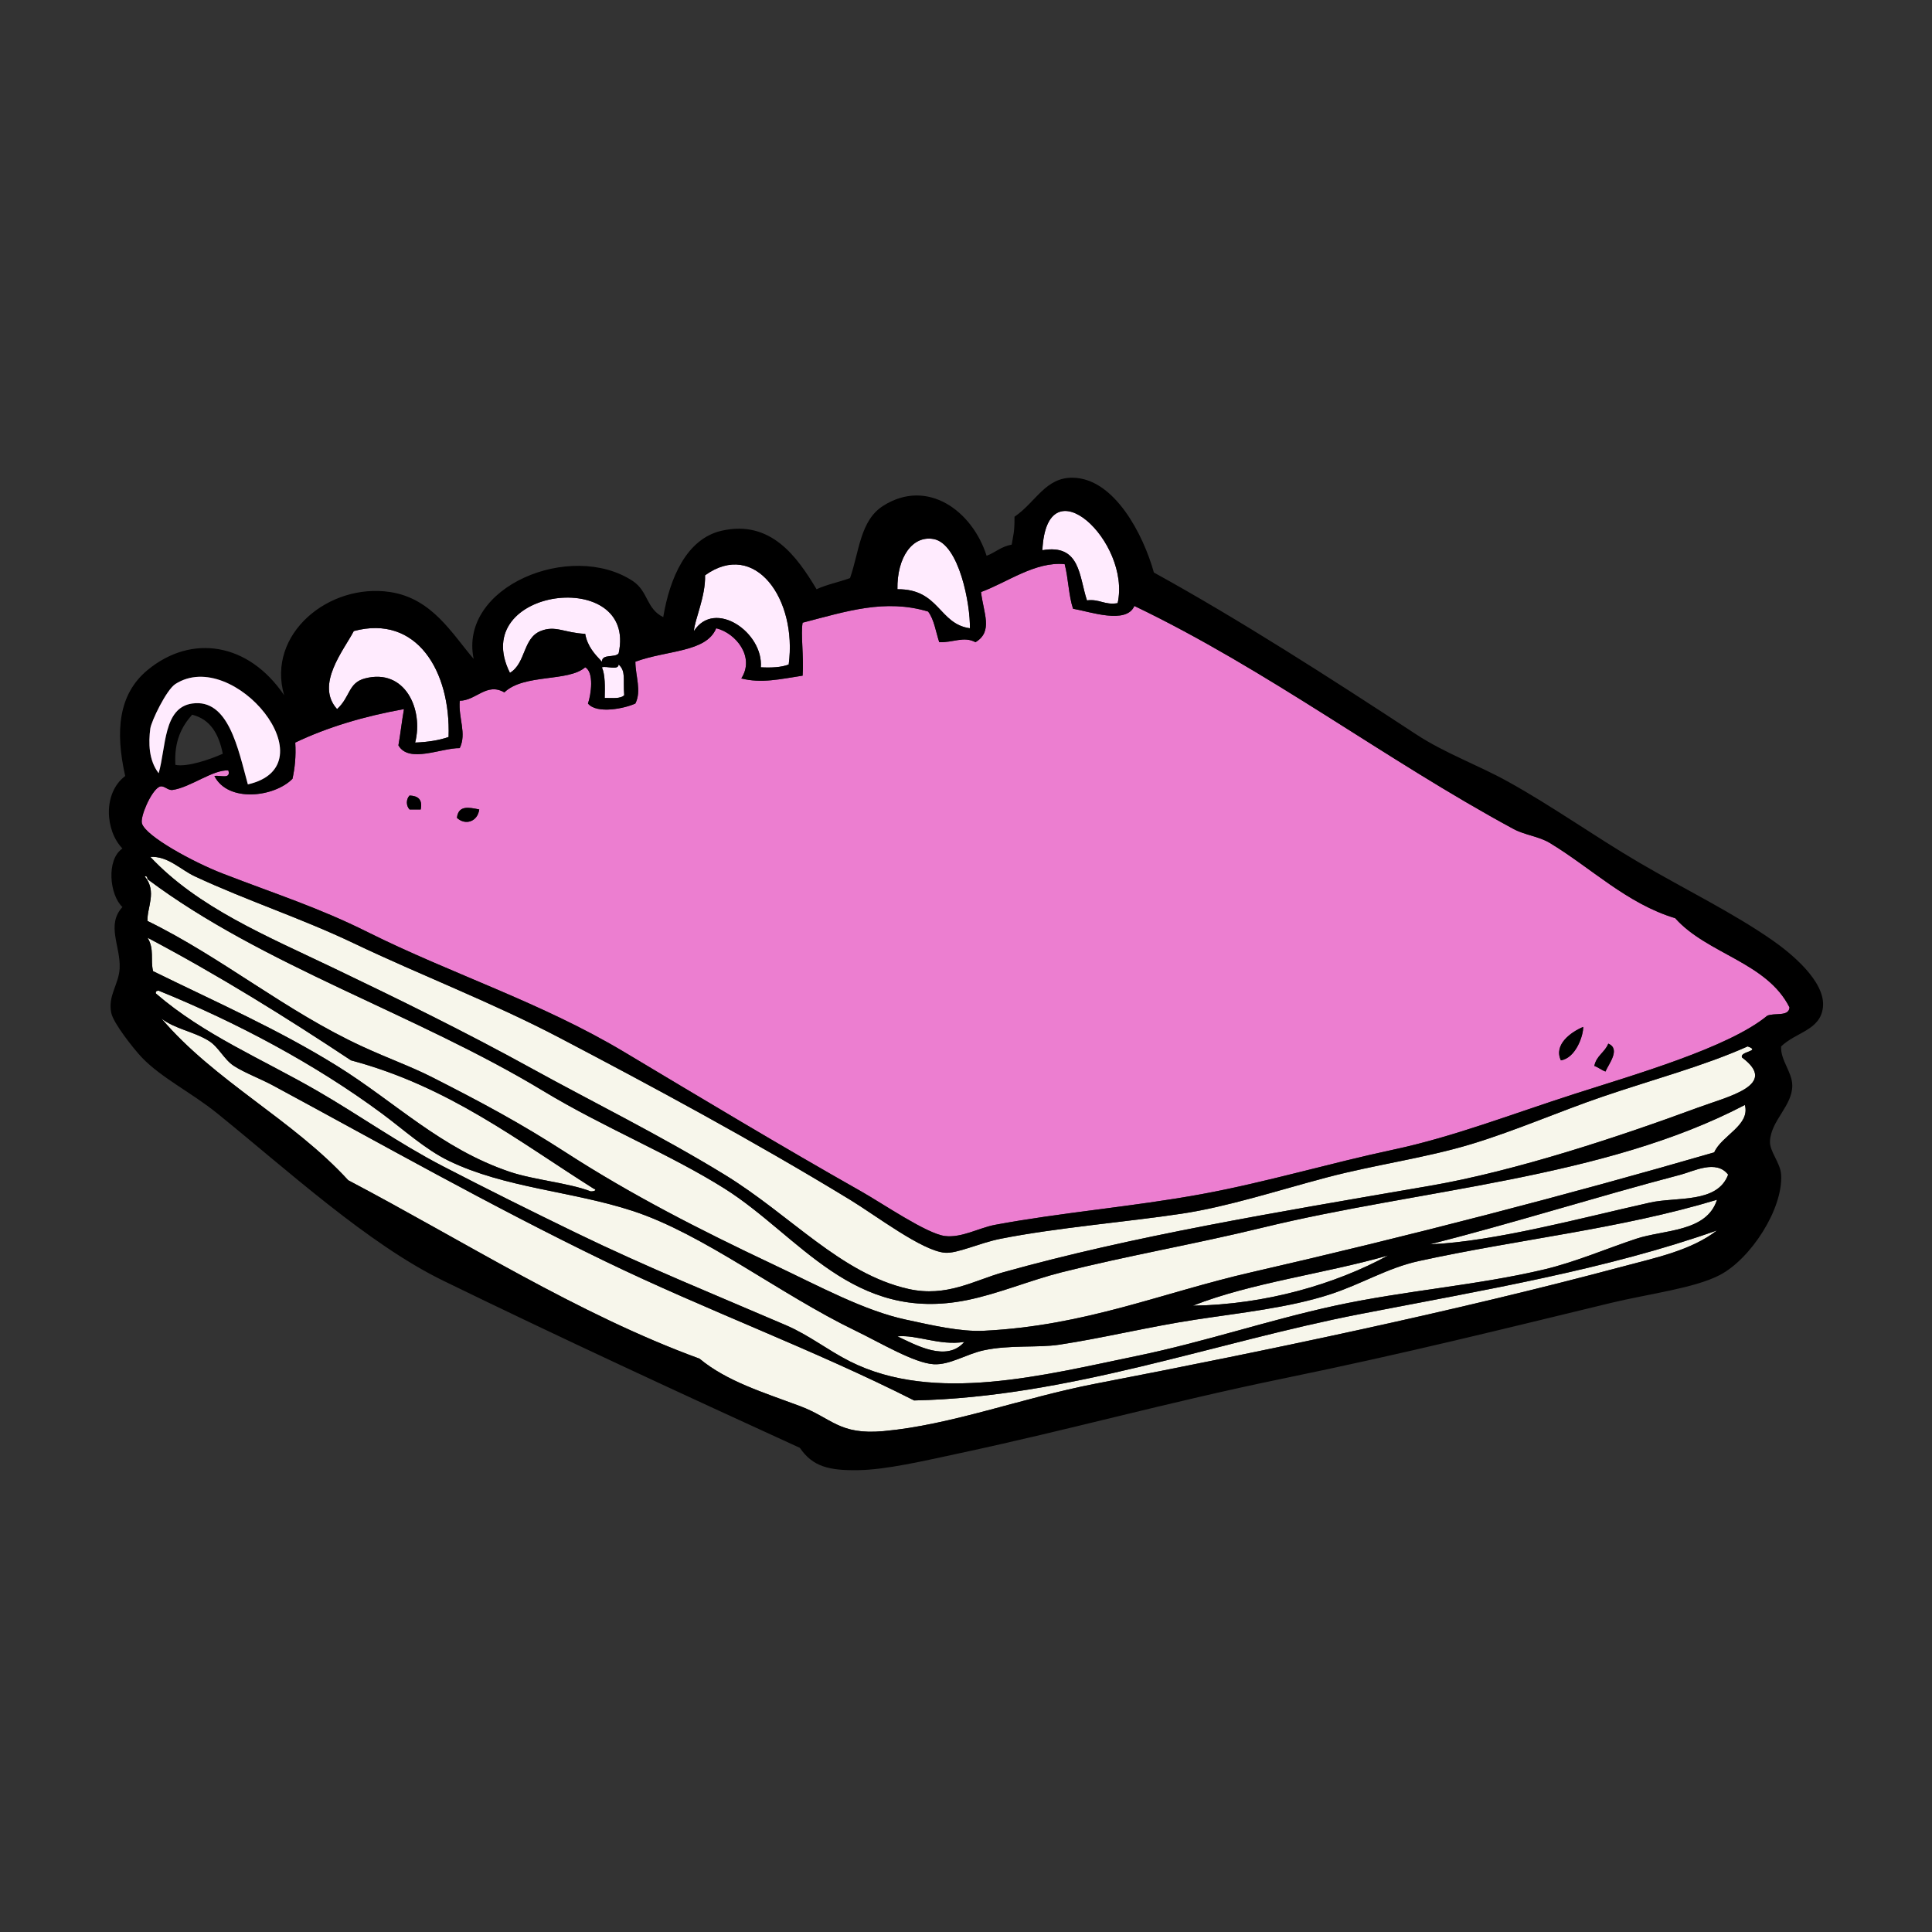 <svg xmlns="http://www.w3.org/2000/svg" xmlns:xlink="http://www.w3.org/1999/xlink" width="500" zoomAndPan="magnify" viewBox="0 0 375 375" height="500" preserveAspectRatio="xMidYMid meet" version="1.0"><rect x="0" y="0" width="375" height="375" fill="#333333" stroke="none"/><defs><clipPath id="559610152a"><path d="M 21.133 92.727 L 353.863 92.727 L 353.863 285.363 L 21.133 285.363 Z M 21.133 92.727 " clip-rule="nonzero"/></clipPath></defs><path fill="#ffebfe" d="M 216.934 117.074 C 214.352 117.492 213.453 116.227 210.98 116.535 C 209.438 111.949 209.746 105.508 202.324 106.797 C 203.152 89.641 219.574 105.18 216.934 117.074 " fill-opacity="1" fill-rule="evenodd"/><path fill="#ffebfe" d="M 188.254 121.945 C 182.199 121.117 182.355 114.297 174.188 114.371 C 174.086 108.215 177.09 103.863 181.223 104.629 C 186.184 105.551 188.367 117.395 188.254 121.945 " fill-opacity="1" fill-rule="evenodd"/><path fill="#ffebfe" d="M 153.086 128.98 C 151.66 129.539 149.762 129.629 147.672 129.523 C 148.219 122.793 138.738 116.188 134.688 122.488 C 134.785 120.41 136.98 115.77 136.852 111.664 C 146.535 104.699 154.785 116.27 153.086 128.98 " fill-opacity="1" fill-rule="evenodd"/><path fill="#ec7ed0" d="M 206.652 109.5 C 207.367 112.215 207.422 115.586 208.277 118.156 C 211.508 118.699 218.621 121.262 220.18 117.617 C 246.188 130.09 268.801 147.406 293.77 160.906 C 295.965 162.094 298.688 162.332 300.805 163.609 C 308.828 168.453 315.797 175.406 325.152 178.219 C 331.359 185.18 342.945 186.762 347.34 195.535 C 347.227 197.41 344.355 196.52 343.008 197.16 C 335.508 203.359 317.141 208.621 305.676 212.309 C 293.527 216.211 282.094 220.664 270.504 223.133 C 258.09 225.773 245.652 229.504 233.168 231.789 C 219.762 234.242 206.148 235.309 193.125 237.742 C 190.031 238.32 186.637 240.32 183.387 239.906 C 179.844 239.449 171.34 233.617 167.152 231.246 C 151.785 222.559 135.445 212.738 121.16 204.191 C 105.027 194.543 87.652 189.047 71.379 180.926 C 61.809 176.148 53.855 173.66 43.242 169.562 C 37.527 167.355 28.27 162.316 27.551 159.824 C 27.18 158.547 29.242 153.75 30.797 152.789 C 31.75 152.195 32.473 153.477 33.5 153.328 C 36.934 152.844 41.367 149.336 44.324 149.543 C 44.879 151.359 42.641 150.387 41.617 150.625 C 44.266 155.844 53.262 154.73 56.77 151.164 C 57.223 149.098 57.477 146.82 57.309 144.133 C 63.539 141.16 70.609 139.035 78.414 137.637 C 78 139.934 77.742 142.375 77.332 144.672 C 79.359 148.227 85.645 145.156 89.234 145.211 C 90.621 142.348 88.945 139.418 89.234 136.016 C 92.414 135.988 94.457 132.406 97.891 134.395 C 101.707 130.73 110.285 132.41 113.586 129.523 C 115.34 130.469 114.734 134.816 114.125 136.555 C 115.836 138.652 121.312 137.496 123.324 136.555 C 124.562 134.078 123.34 131.258 123.324 128.438 C 129.496 126.164 137.094 126.648 139.016 121.945 C 142.871 122.891 146.566 127.539 143.887 131.684 C 147.777 132.672 151.391 131.824 155.789 131.145 C 156.047 127.477 155.387 123.012 155.789 120.867 C 164.359 118.637 171.797 116.199 180.141 118.699 C 181.316 120.227 181.637 122.613 182.305 124.652 C 184.984 124.754 187.078 123.43 189.34 124.652 C 192.82 122.57 190.895 119.039 190.418 114.91 C 195.508 113.051 200.918 108.949 206.652 109.5 M 79.496 157.121 L 81.66 157.121 C 82.066 155.09 81.051 154.48 79.496 154.41 C 78.801 155.121 78.801 156.406 79.496 157.121 M 88.691 158.738 C 90.25 160.23 92.676 159.57 93.023 157.121 C 91 156.707 88.98 156.258 88.691 158.738 M 302.969 205.816 C 305.875 205.352 307.34 200.98 307.297 199.32 C 304.922 200.316 301.52 202.754 302.969 205.816 M 309.461 206.898 C 310.262 207.18 310.824 207.699 311.625 207.98 C 312.156 206.633 314.668 203.617 312.164 202.57 C 311.512 204.258 309.832 204.922 309.461 206.898 " fill-opacity="1" fill-rule="evenodd"/><path fill="#ffebfe" d="M 120.078 126.816 C 119.383 127.746 116.84 126.828 116.832 128.438 C 115.426 126.961 114.023 125.473 113.586 123.027 C 109.582 122.859 107.812 121.309 104.926 122.488 C 101.453 123.902 102.113 128.699 98.977 130.602 C 90.66 114 123.785 109.961 120.078 126.816 " fill-opacity="1" fill-rule="evenodd"/><path fill="#ffebfe" d="M 87.07 143.051 C 85.199 143.703 83.008 144.039 80.578 144.133 C 82.238 137.707 78.621 129.645 70.836 131.684 C 67.562 132.547 68.031 135.246 65.426 137.637 C 61.141 132.887 66.742 126.195 68.672 122.488 C 80.828 119.23 87.508 130.176 87.07 143.051 " fill-opacity="1" fill-rule="evenodd"/><path fill="#ffebfe" d="M 120.078 128.98 C 121.516 130.32 120.918 131.691 121.16 134.934 C 120.461 135.68 118.809 135.469 117.371 135.473 C 117.426 133.258 117.477 131.039 116.832 129.523 C 117.781 129.211 120.012 130.172 120.078 128.98 " fill-opacity="1" fill-rule="evenodd"/><path fill="#000000" d="M 79.496 154.41 C 81.051 154.48 82.066 155.09 81.66 157.117 L 79.496 157.117 C 78.801 156.406 78.801 155.121 79.496 154.41 " fill-opacity="1" fill-rule="evenodd"/><path fill="#000000" d="M 93.023 157.117 C 92.676 159.57 90.25 160.23 88.691 158.738 C 88.98 156.258 91 156.703 93.023 157.117 " fill-opacity="1" fill-rule="evenodd"/><path fill="#f7f6eb" d="M 28.09 170.105 C 28.551 170.004 28.602 170.312 28.633 170.648 C 51.027 187.457 80.707 196.785 105.469 211.77 C 117.168 218.844 130.074 224.051 140.641 230.707 C 155.125 239.832 165.527 256.855 187.715 252.348 C 193.812 251.113 199.93 248.5 206.109 246.941 C 218.809 243.734 231.914 241.488 245.066 238.281 C 275.914 230.766 311.266 228.797 338.68 214.473 C 339.75 218.441 334.152 220.402 332.73 223.672 C 304.641 231.828 273.469 239.938 242.906 246.941 C 225.457 250.938 210.785 257.324 190.961 258.301 C 186.449 258.527 180.965 257.25 175.809 256.137 C 167.691 254.387 159.156 249.719 149.836 245.316 C 135.812 238.688 122.559 231.922 109.797 223.672 C 101.043 218.016 93.484 213.969 83.824 209.062 C 79.703 206.973 75.48 205.5 70.297 203.109 C 55.469 196.273 43 185.773 28.633 178.762 C 28.48 176.199 30.551 173.074 28.09 170.105 " fill-opacity="1" fill-rule="evenodd"/><path fill="#f7f6eb" d="M 30.254 192.832 C 30.156 192.371 30.465 192.316 30.797 192.289 C 45.902 198.422 61.141 206.523 74.082 216.098 C 78.258 219.184 82.527 223.09 87.07 225.293 C 98.012 230.609 110.941 231.172 122.781 235.035 C 136.598 239.543 151.242 251.141 166.07 258.301 C 170.801 260.586 177.43 264.57 181.223 264.797 C 184.359 264.98 187.543 262.824 190.961 262.09 C 195.988 261.008 201.457 261.629 205.57 261.008 C 214.016 259.734 223.059 257.508 232.082 256.137 C 241.008 254.781 250.113 253.828 258.055 251.27 C 264.25 249.273 269.254 246.113 275.375 244.773 C 294.832 240.512 314.457 238.559 333.27 232.871 C 331.27 239.172 322.984 238.656 317.578 240.445 C 311.824 242.352 305.777 244.961 299.723 246.398 C 286.773 249.48 272.578 250.512 259.141 253.43 C 246.195 256.246 233.672 260.5 220.723 263.172 C 202.703 266.891 181.375 272.5 164.988 264.254 C 160.629 262.062 157.09 259.176 152.543 257.219 C 139.086 251.434 125.434 245.902 111.961 239.363 C 103.145 235.086 94.52 230.797 85.988 226.375 C 77.438 221.949 69.684 216.418 61.637 211.77 C 50.871 205.539 39.566 200.879 30.254 192.832 " fill-opacity="1" fill-rule="evenodd"/><path fill="#f7f6eb" d="M 31.336 197.699 C 33.988 199.742 37.617 200.211 40.535 202.031 C 42.453 203.223 43.5 205.672 45.406 206.898 C 47.504 208.25 50.617 209.41 52.98 210.688 C 73.801 221.91 94.973 233.93 117.371 244.773 C 137.129 254.344 157.848 261.91 177.434 271.828 C 207.539 271.18 235.738 260.539 264.008 255.055 C 288.199 250.359 311.836 246.414 333.27 238.824 C 328.262 242.711 321.324 244.133 314.871 245.855 C 282.375 254.543 246.219 262.098 212.605 268.582 C 198.309 271.344 184.699 276.586 171.48 277.781 C 162.84 278.566 161.492 275.246 155.25 272.91 C 148.191 270.273 141.078 268.125 135.77 263.711 C 112.223 255.121 89.828 240.781 67.59 229.086 C 56.812 217.312 41.703 209.879 31.336 197.699 " fill-opacity="1" fill-rule="evenodd"/><path fill="#000000" d="M 307.297 199.32 C 307.344 200.98 305.875 205.352 302.969 205.816 C 301.516 202.754 304.922 200.316 307.297 199.32 " fill-opacity="1" fill-rule="evenodd"/><path fill="#000000" d="M 312.164 202.57 C 314.668 203.617 312.156 206.633 311.625 207.98 C 310.828 207.699 310.262 207.18 309.461 206.898 C 309.832 204.922 311.512 204.258 312.164 202.57 " fill-opacity="1" fill-rule="evenodd"/><path fill="#f7f6eb" d="M 269.422 243.691 C 259.121 249.293 245.594 253.223 231.543 253.43 C 242.934 248.949 257.09 247.234 269.422 243.691 " fill-opacity="1" fill-rule="evenodd"/><path fill="#f7f6eb" d="M 174.188 259.387 C 177.938 259.016 182.316 261.238 187.176 260.469 C 183.77 264.418 177.887 261.137 174.188 259.387 " fill-opacity="1" fill-rule="evenodd"/><path fill="#f7f6eb" d="M 339.219 203.109 C 341.953 204.059 337.516 204.059 338.141 205.273 C 345.359 210.629 335.418 212.82 329.484 215.016 C 314.824 220.43 294.379 227.266 277.535 230.164 C 247.031 235.422 219.855 239.926 194.75 246.941 C 189.047 248.531 183.762 251.844 176.352 250.188 C 163.195 247.238 153.539 235.906 140.641 228 C 128.199 220.379 114.676 213.711 103.301 207.438 C 90.27 200.254 77.207 193.863 64.887 187.961 C 51.734 181.66 38.418 176.176 29.172 166.316 C 32.645 166.145 34.973 168.77 37.832 170.105 C 47.961 174.832 58.441 178.207 68.672 183.09 C 81.672 189.297 95.488 194.551 108.715 201.488 C 126.484 210.812 146.07 221.344 164.988 232.871 C 170.07 235.965 178.922 242.758 183.387 243.152 C 185.781 243.363 190.031 241.277 194.207 240.445 C 205.031 238.293 218.938 237.152 229.379 235.574 C 238.328 234.227 248.051 231.047 257.516 228.543 C 266.91 226.059 276.68 224.773 285.648 222.047 C 294.281 219.426 302.746 215.695 311.086 212.852 C 320.855 209.516 330.633 206.941 339.219 203.109 " fill-opacity="1" fill-rule="evenodd"/><path fill="#f7f6eb" d="M 29.715 188.504 C 29.156 186.273 30.012 184.234 28.633 182.008 C 42.434 189.312 55.445 197.398 68.133 205.816 C 87.066 210.867 100.496 221.43 115.207 230.707 C 116.039 230.992 115.242 231.273 114.664 231.246 C 110.375 229.598 103.609 229.023 98.977 227.461 C 85.602 222.949 76.668 213.879 65.426 206.898 C 54.004 199.805 42.246 194.652 29.715 188.504 " fill-opacity="1" fill-rule="evenodd"/><path fill="#f7f6eb" d="M 335.434 228 C 333.34 233.629 325.418 232.266 320.285 233.414 C 306.676 236.457 290.062 240.984 277.535 241.527 C 293.852 237.379 309.797 232.316 326.234 228 C 328.738 227.344 333.129 224.996 335.434 228 " fill-opacity="1" fill-rule="evenodd"/><g clip-path="url(#559610152a)"><path fill="#000000" d="M 345.715 203.109 C 345.57 205.812 347.863 208.059 347.879 210.688 C 347.902 214.668 343.746 217.469 343.551 221.508 C 343.453 223.512 345.578 225.68 345.715 228 C 346.113 234.633 339.84 244.336 333.812 247.484 C 328.859 250.062 319.957 251.137 312.707 252.891 C 291.828 257.945 272.824 262.684 249.398 267.5 C 226.328 272.246 207.918 277.449 186.09 282.109 C 179.207 283.582 172.051 285.27 166.613 285.355 C 160.922 285.449 157.746 284.684 155.25 281.027 C 131.988 270.383 108.785 259.676 85.988 248.562 C 71.418 241.445 55.781 227.121 42.156 216.098 C 37.215 212.098 31.309 209.207 27.551 205.273 C 25.988 203.641 22.023 198.633 21.598 196.617 C 20.891 193.266 23.062 191.086 23.223 187.961 C 23.438 183.676 20.566 179.555 23.762 176.055 C 21.273 173.73 20.57 166.879 23.762 164.691 C 20.41 161.234 19.926 153.93 24.301 150.625 C 22.352 141.98 22.957 134.758 28.633 130.062 C 37.16 123.008 48.223 124.711 55.145 134.934 C 51.707 123.035 63.867 113.121 75.707 114.91 C 83.895 116.148 87.738 123.008 91.941 127.898 C 89 113.855 110.777 104.91 122.781 112.746 C 125.848 114.75 125.41 118.172 128.734 119.781 C 129.992 112.188 133.273 104.543 140.098 103.008 C 149.617 100.867 154.699 108.035 158.496 114.371 C 160.457 113.449 162.879 112.984 164.988 112.207 C 166.801 107.039 166.93 100.992 171.48 98.141 C 180.012 92.789 188.715 99.121 191.5 107.879 C 193.203 107.234 194.363 106.055 196.371 105.715 C 196.676 103.754 196.934 103.395 196.914 100.301 C 201.109 97.426 202.914 92.617 208.277 92.727 C 216.336 92.891 221.938 103.809 223.969 111.125 C 240.496 120.223 258.336 131.684 274.832 142.508 C 280.473 146.211 286.758 148.426 292.688 151.707 C 301.309 156.48 309.559 162.379 318.117 167.398 C 326.973 172.594 336.43 177.191 344.09 182.551 C 347.414 184.875 354.414 190.449 353.828 195.535 C 353.32 199.977 348.645 200.301 345.715 203.109 M 202.324 106.797 C 209.746 105.508 209.438 111.949 210.98 116.535 C 213.453 116.227 214.352 117.496 216.934 117.074 C 219.574 105.18 203.152 89.641 202.324 106.797 M 181.223 104.629 C 177.09 103.867 174.086 108.215 174.188 114.371 C 182.355 114.297 182.199 121.117 188.254 121.945 C 188.367 117.395 186.184 105.551 181.223 104.629 M 136.852 111.668 C 136.98 115.77 134.785 120.41 134.688 122.488 C 138.738 116.188 148.219 122.793 147.672 129.523 C 149.762 129.629 151.66 129.539 153.086 128.98 C 154.785 116.27 146.531 104.699 136.852 111.668 M 190.418 114.91 C 190.895 119.039 192.82 122.57 189.34 124.652 C 187.078 123.43 184.984 124.754 182.305 124.652 C 181.637 122.613 181.316 120.227 180.141 118.699 C 171.797 116.199 164.359 118.637 155.789 120.863 C 155.387 123.008 156.047 127.477 155.789 131.145 C 151.391 131.824 147.777 132.672 143.887 131.684 C 146.566 127.539 142.871 122.891 139.016 121.945 C 137.094 126.648 129.496 126.164 123.324 128.438 C 123.34 131.258 124.562 134.078 123.324 136.555 C 121.312 137.496 115.836 138.652 114.125 136.555 C 114.734 134.816 115.34 130.469 113.586 129.523 C 110.285 132.41 101.711 130.73 97.895 134.391 C 94.457 132.406 92.414 135.988 89.234 136.016 C 88.945 139.418 90.621 142.348 89.234 145.211 C 85.645 145.156 79.359 148.227 77.332 144.672 C 77.742 142.375 78 139.934 78.414 137.637 C 70.609 139.035 63.539 141.16 57.309 144.133 C 57.477 146.82 57.223 149.098 56.77 151.164 C 53.262 154.73 44.266 155.844 41.617 150.625 C 42.641 150.387 44.879 151.359 44.324 149.543 C 41.367 149.336 36.934 152.844 33.5 153.328 C 32.473 153.477 31.75 152.195 30.797 152.789 C 29.242 153.75 27.18 158.547 27.551 159.824 C 28.27 162.316 37.527 167.355 43.242 169.562 C 53.855 173.66 61.809 176.148 71.379 180.926 C 87.652 189.047 105.027 194.543 121.16 204.191 C 135.445 212.738 151.785 222.559 167.152 231.246 C 171.34 233.617 179.844 239.449 183.387 239.906 C 186.637 240.32 190.031 238.32 193.125 237.742 C 206.148 235.309 219.762 234.242 233.168 231.789 C 245.652 229.504 258.09 225.773 270.504 223.133 C 282.094 220.664 293.527 216.211 305.672 212.309 C 317.141 208.621 335.508 203.359 343.012 197.16 C 344.355 196.52 347.23 197.41 347.34 195.535 C 342.945 186.762 331.359 185.18 325.152 178.219 C 315.797 175.406 308.828 168.453 300.805 163.609 C 298.688 162.332 295.965 162.094 293.77 160.906 C 268.801 147.406 246.188 130.09 220.18 117.617 C 218.621 121.262 211.508 118.699 208.277 118.156 C 207.422 115.586 207.367 112.215 206.652 109.5 C 200.918 108.949 195.508 113.051 190.418 114.91 M 98.977 130.602 C 102.113 128.699 101.453 123.902 104.926 122.488 C 107.812 121.309 109.582 122.859 113.586 123.027 C 114.023 125.473 115.426 126.961 116.832 128.438 C 116.84 126.828 119.383 127.746 120.078 126.816 C 123.785 109.961 90.656 113.996 98.977 130.602 M 68.672 122.488 C 66.742 126.195 61.141 132.887 65.426 137.637 C 68.031 135.246 67.562 132.547 70.836 131.684 C 78.621 129.645 82.238 137.707 80.578 144.133 C 83.008 144.039 85.199 143.703 87.07 143.051 C 87.508 130.176 80.828 119.23 68.672 122.488 M 116.832 129.523 C 117.477 131.039 117.426 133.258 117.371 135.473 C 118.809 135.469 120.461 135.68 121.16 134.934 C 120.918 131.688 121.516 130.32 120.078 128.98 C 120.012 130.176 117.781 129.211 116.832 129.523 M 34.043 132.766 C 32.293 133.891 29.367 139.984 29.172 141.426 C 28.812 144.137 28.844 147.562 30.797 150.082 C 32.246 145.031 31.691 137.367 37.289 136.555 C 44.355 135.531 46.211 145.367 48.109 152.25 C 64.258 148.57 45.359 125.5 34.043 132.766 M 37.289 138.723 C 35.266 141.023 33.77 143.855 34.043 148.461 C 36.297 148.934 40.809 147.406 43.242 146.297 C 42.48 142.547 40.898 139.621 37.289 138.723 M 311.086 212.852 C 302.746 215.695 294.281 219.426 285.652 222.047 C 276.68 224.773 266.91 226.059 257.516 228.543 C 248.051 231.047 238.328 234.227 229.379 235.574 C 218.938 237.152 205.031 238.293 194.207 240.445 C 190.031 241.277 185.781 243.363 183.387 243.152 C 178.922 242.758 170.07 235.965 164.988 232.871 C 146.07 221.344 126.484 210.812 108.715 201.488 C 95.492 194.551 81.672 189.297 68.672 183.09 C 58.441 178.207 47.961 174.832 37.832 170.105 C 34.973 168.77 32.645 166.145 29.172 166.316 C 38.418 176.176 51.734 181.66 64.883 187.961 C 77.207 193.863 90.273 200.254 103.301 207.438 C 114.676 213.711 128.199 220.379 140.641 228 C 153.539 235.906 163.195 247.238 176.352 250.188 C 183.762 251.844 189.047 248.531 194.75 246.941 C 219.855 239.926 247.031 235.422 277.535 230.164 C 294.379 227.266 314.824 220.43 329.484 215.016 C 335.418 212.82 345.359 210.629 338.141 205.273 C 337.516 204.059 341.953 204.059 339.219 203.109 C 330.633 206.941 320.855 209.516 311.086 212.852 M 28.633 178.762 C 43 185.773 55.469 196.273 70.297 203.109 C 75.48 205.5 79.707 206.973 83.824 209.062 C 93.484 213.969 101.043 218.016 109.797 223.672 C 122.559 231.922 135.816 238.688 149.836 245.316 C 159.156 249.719 167.691 254.387 175.812 256.137 C 180.965 257.25 186.449 258.527 190.961 258.301 C 210.785 257.324 225.457 250.938 242.906 246.941 C 273.469 239.938 304.641 231.828 332.73 223.672 C 334.152 220.402 339.754 218.441 338.68 214.473 C 311.266 228.797 275.914 230.766 245.07 238.281 C 231.91 241.488 218.809 243.734 206.109 246.941 C 199.93 248.5 193.812 251.113 187.715 252.348 C 165.527 256.855 155.125 239.832 140.641 230.707 C 130.074 224.051 117.168 218.844 105.469 211.77 C 80.707 196.785 51.027 187.457 28.633 170.648 C 28.602 170.312 28.551 170.004 28.09 170.105 C 30.551 173.074 28.48 176.199 28.633 178.762 M 65.426 206.898 C 76.668 213.879 85.602 222.949 98.977 227.461 C 103.605 229.023 110.375 229.598 114.664 231.246 C 115.242 231.273 116.039 230.992 115.207 230.707 C 100.496 221.43 87.066 210.867 68.133 205.816 C 55.445 197.398 42.434 189.312 28.633 182.008 C 30.012 184.234 29.156 186.273 29.715 188.504 C 42.246 194.652 54.008 199.805 65.426 206.898 M 61.641 211.77 C 69.684 216.418 77.438 221.949 85.988 226.375 C 94.52 230.797 103.145 235.086 111.961 239.363 C 125.434 245.902 139.082 251.434 152.543 257.219 C 157.09 259.176 160.629 262.062 164.988 264.254 C 181.375 272.5 202.703 266.891 220.723 263.172 C 233.672 260.5 246.195 256.246 259.137 253.43 C 272.578 250.512 286.773 249.48 299.723 246.398 C 305.777 244.961 311.824 242.352 317.578 240.445 C 322.984 238.656 331.27 239.172 333.27 232.871 C 314.461 238.559 294.832 240.512 275.375 244.773 C 269.254 246.113 264.25 249.273 258.055 251.27 C 250.113 253.828 241.008 254.781 232.082 256.137 C 223.059 257.508 214.012 259.734 205.57 261.008 C 201.457 261.629 195.984 261.008 190.961 262.09 C 187.543 262.824 184.359 264.98 181.223 264.797 C 177.43 264.57 170.797 260.586 166.07 258.301 C 151.242 251.141 136.598 239.543 122.781 235.035 C 110.941 231.172 98.012 230.609 87.07 225.293 C 82.527 223.09 78.258 219.184 74.082 216.098 C 61.141 206.523 45.902 198.422 30.797 192.289 C 30.465 192.316 30.156 192.371 30.254 192.832 C 39.566 200.879 50.871 205.539 61.641 211.77 M 67.59 229.086 C 89.828 240.781 112.223 255.121 135.77 263.711 C 141.078 268.125 148.191 270.273 155.25 272.91 C 161.492 275.246 162.84 278.566 171.48 277.781 C 184.699 276.586 198.309 271.344 212.605 268.582 C 246.219 262.098 282.375 254.543 314.871 245.855 C 321.324 244.133 328.266 242.711 333.27 238.824 C 311.836 246.414 288.199 250.359 264.008 255.055 C 235.738 260.539 207.539 271.18 177.434 271.828 C 157.848 261.91 137.129 254.344 117.371 244.773 C 94.973 233.93 73.801 221.91 52.98 210.688 C 50.617 209.41 47.504 208.25 45.406 206.898 C 43.5 205.672 42.453 203.223 40.535 202.031 C 37.617 200.211 33.988 199.742 31.34 197.699 C 41.703 209.879 56.812 217.312 67.59 229.086 M 326.234 228 C 309.797 232.316 293.852 237.379 277.535 241.527 C 290.062 240.984 306.68 236.457 320.285 233.414 C 325.418 232.266 333.34 233.629 335.43 228 C 333.133 224.996 328.738 227.344 326.234 228 M 231.543 253.43 C 245.594 253.223 259.121 249.293 269.422 243.691 C 257.09 247.234 242.934 248.949 231.543 253.43 M 187.172 260.469 C 182.316 261.238 177.938 259.016 174.188 259.387 C 177.887 261.137 183.77 264.418 187.172 260.469 " fill-opacity="1" fill-rule="evenodd"/></g><path fill="#ffebfe" d="M 48.109 152.25 C 46.211 145.367 44.355 135.531 37.289 136.555 C 31.691 137.367 32.246 145.031 30.797 150.082 C 28.844 147.562 28.812 144.137 29.172 141.426 C 29.363 139.984 32.293 133.891 34.043 132.766 C 45.359 125.5 64.258 148.57 48.109 152.25 " fill-opacity="1" fill-rule="evenodd"/></svg>